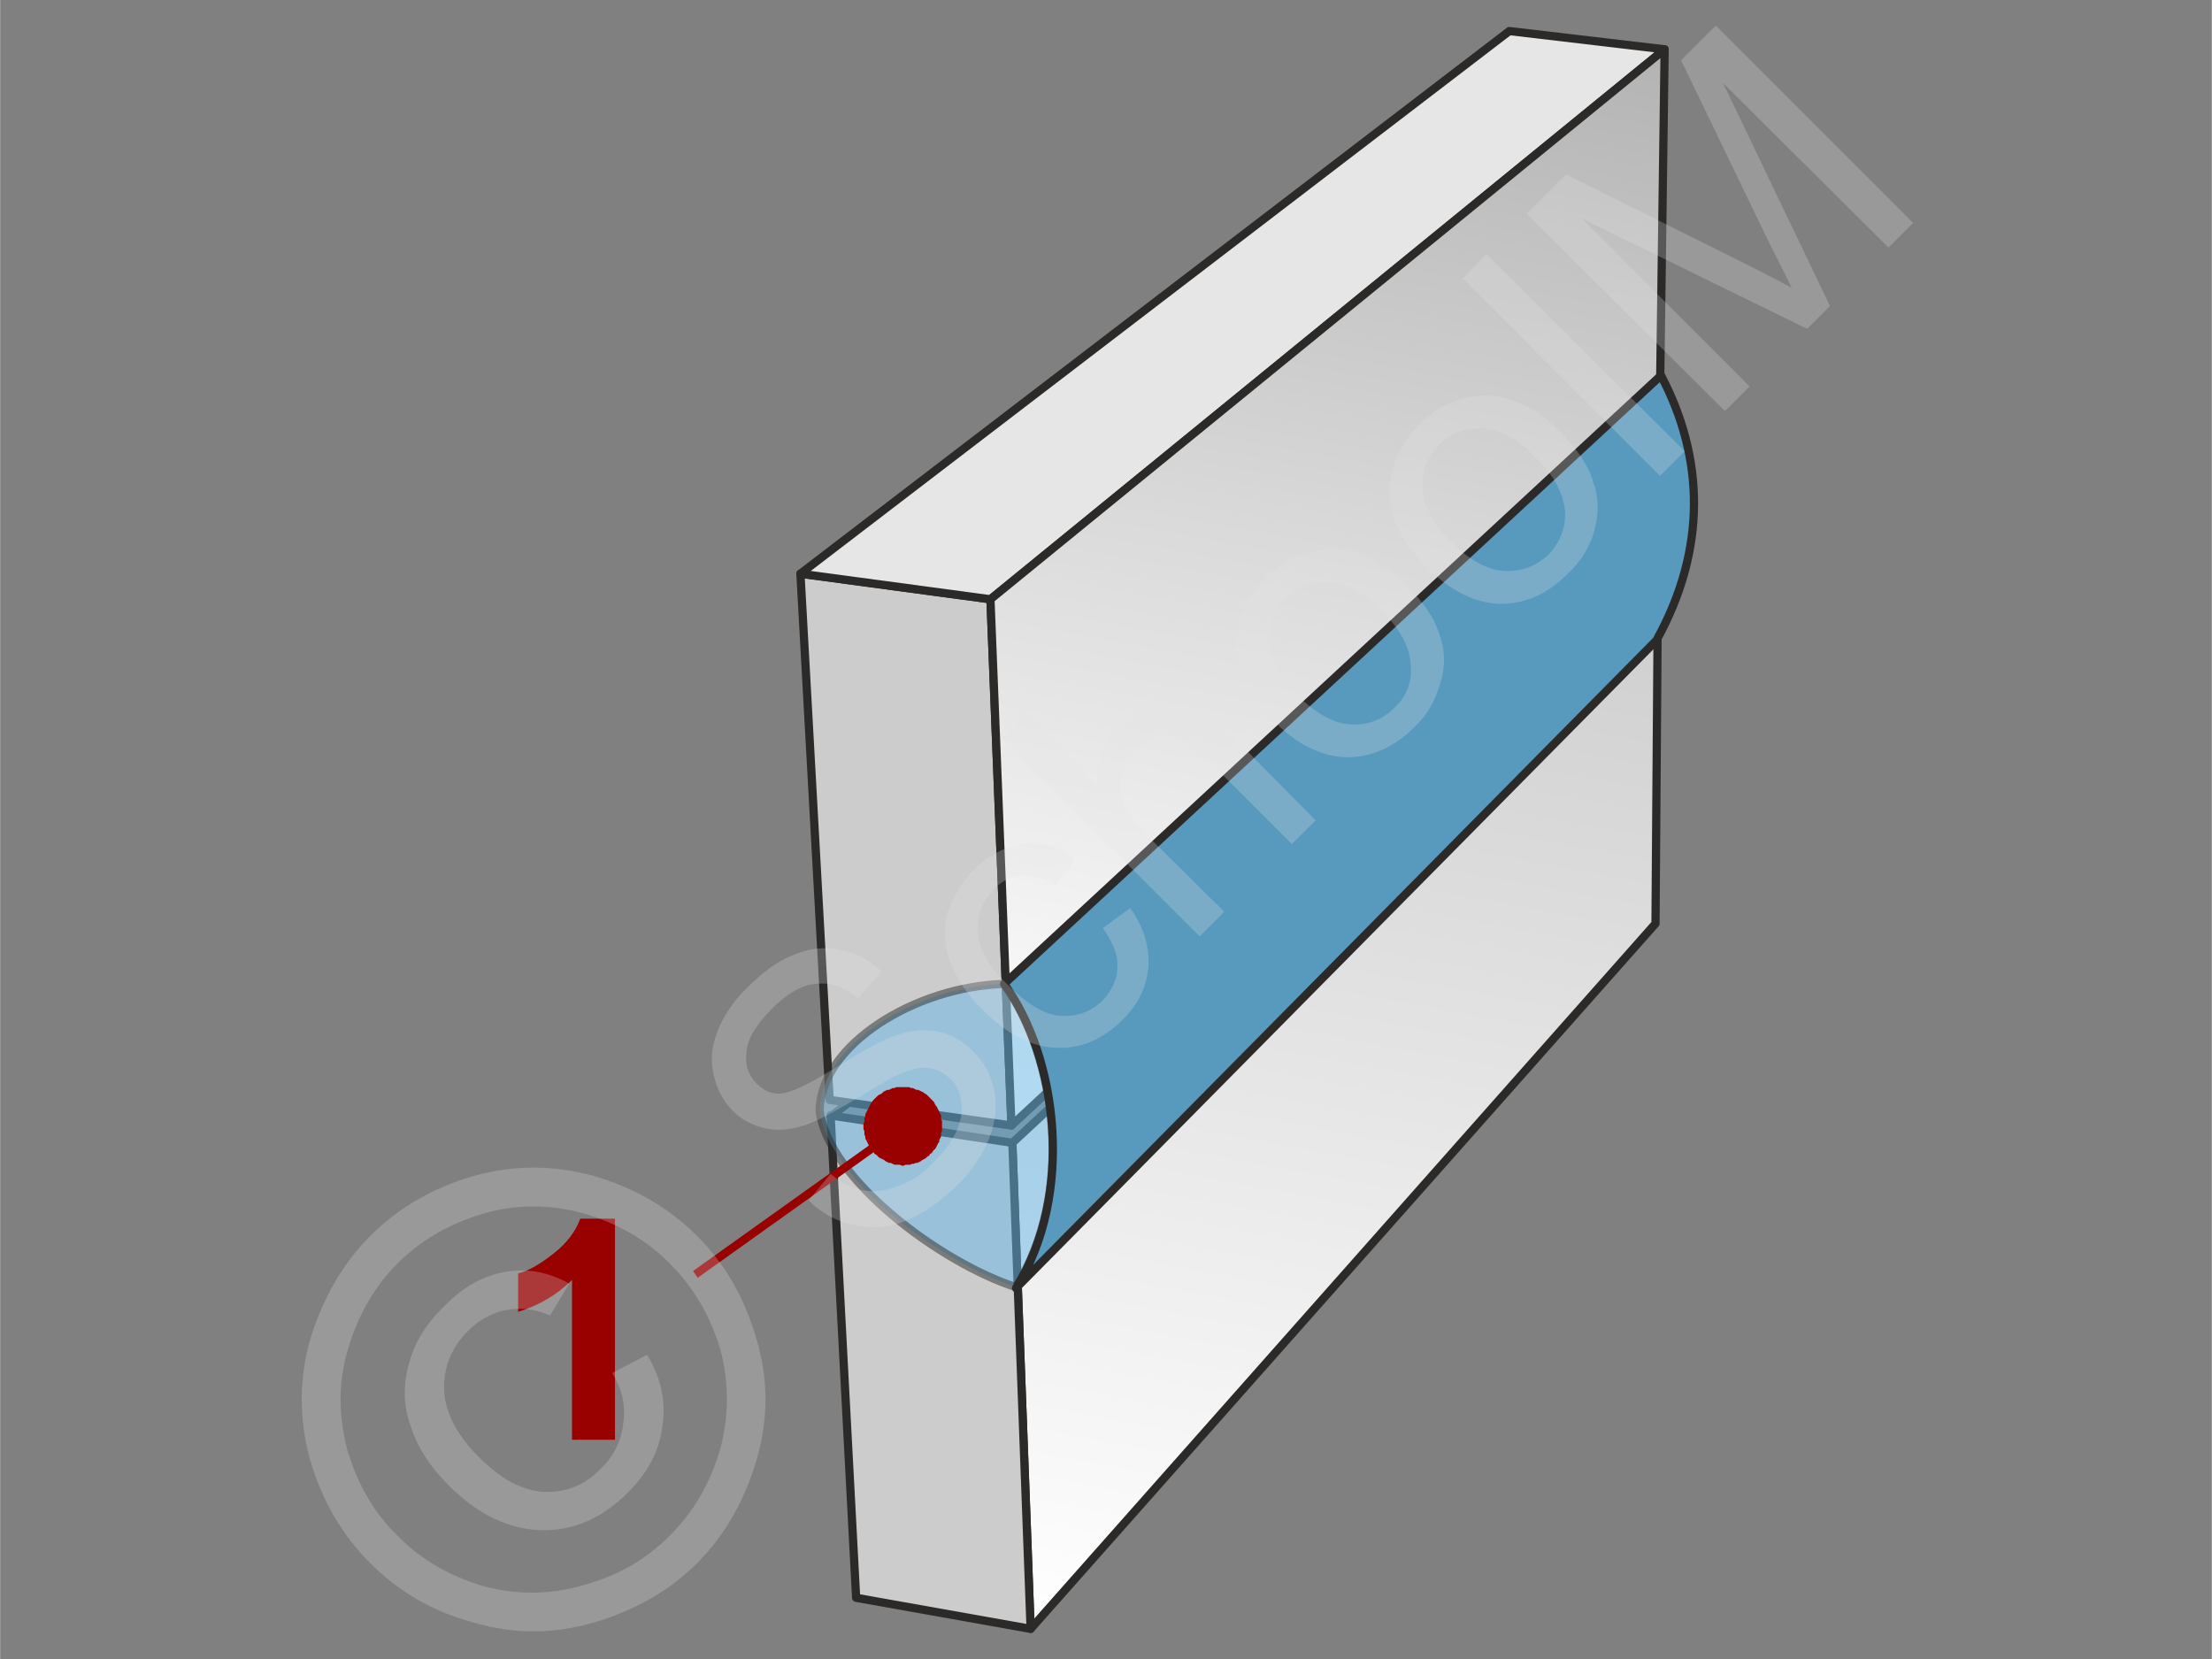 <svg xmlns="http://www.w3.org/2000/svg" width="240px" height="180px" style="shape-rendering:geometricPrecision;text-rendering:geometricPrecision;image-rendering:optimizeQuality;fill-rule:evenodd;clip-rule:evenodd" viewBox="0 0 24.21 18.16" xmlns:xlink="http://www.w3.org/1999/xlink"><rect x="0" y="0" width="24.21" height="18.16" fill="#808080" stroke="none"/><defs><linearGradient id="id0" gradientUnits="userSpaceOnUse" x1="15.63" y1="0.05" x2="13.28" y2="12.73"><stop offset="0" style="stop-opacity:1;stop-color:#b3b3b3"/><stop offset="0.459" style="stop-opacity:1;stop-color:#d9d9d9"/><stop offset="1" style="stop-opacity:1;stop-color:white"/></linearGradient><linearGradient id="id1" gradientUnits="userSpaceOnUse" x1="15.68" y1="5.49" x2="13.32" y2="18.2"><stop offset="0" style="stop-opacity:1;stop-color:#ccc"/><stop offset="1" style="stop-opacity:1;stop-color:white"/></linearGradient></defs><g id="Ebene_x0020_1"><g id="_-1402138232"><g><path d="M6.73 15.76l-0.47 0 0 -1.75c-0.16,0.16 -0.36,0.28 -0.59,0.35l0 -0.42c0.12,-0.03 0.25,-0.11 0.39,-0.22 0.14,-0.11 0.24,-0.24 0.29,-0.38l0.38 0 0 2.42z" style="fill:#900;fill-rule:nonzero"/><g><g><polygon points="10.84,6.56 11.07,12.32 9.08,12.04 8.76,6.28" style="fill:#ccc;stroke:#2b2a29;stroke-width:.09;stroke-linejoin:round;stroke-miterlimit:22.926"/><polygon points="18.22,0.54 10.84,6.56 8.76,6.28 16.52,0.34" style="fill:#e6e6e6;stroke:#2b2a29;stroke-width:.09;stroke-linejoin:round;stroke-miterlimit:22.926"/><polygon points="18.22,0.54 18.15,5.75 11.07,12.32 10.84,6.56" style="fill:url(#id0);stroke:#2b2a29;stroke-width:.09;stroke-linejoin:round;stroke-miterlimit:22.926"/></g><g><polygon points="18.15,5.95 18.12,10.11 11.28,17.83 11.08,12.51" style="fill:url(#id1);stroke:#2b2a29;stroke-width:.09;stroke-linejoin:round;stroke-miterlimit:22.926"/><polygon points="11.08,12.51 11.28,17.83 9.37,17.49 9.09,12.21" style="fill:#ccc;stroke:#2b2a29;stroke-width:.09;stroke-linejoin:round;stroke-miterlimit:22.926"/><line x1="9.09" y1="12.22" x2="9.29" y2="12.07" style="fill:none;stroke:#2b2a29;stroke-width:.09;stroke-miterlimit:22.926"/></g><g><path d="M11.12 14.09c0.65,-1.06 0.44,-2.51 -0.13,-3.32 -0.98,0.03 -2.01,0.67 -2.02,1.39 0.1,0.75 1.32,1.66 2.15,1.93z" style="fill:#66b8e8;fill-opacity:.502;stroke:#2b2a29;stroke-width:.09;stroke-linejoin:round;stroke-miterlimit:22.926;stroke-opacity:.502"/><path d="M11.12 14.1c0.64,-1.02 0.46,-2.52 -0.13,-3.33l7.19 -6.66c0.47,0.89 0.51,1.89 -0.05,2.9l-7.01 7.09z" style="fill:#579abe;stroke:#2b2a29;stroke-width:.09;stroke-linejoin:round;stroke-miterlimit:22.926"/></g></g><g><line x1="7.61" y1="13.95" x2="9.88" y2="12.33" style="fill:none;fill-rule:nonzero;stroke:#900;stroke-width:.09;stroke-miterlimit:22.926"/><polygon id="1" points="9.63,11.98 9.63,11.98 9.65,11.97 9.67,11.95 9.69,11.94 9.71,11.93 9.73,11.93 9.75,11.92 9.77,11.91 9.79,11.91 9.81,11.9 9.83,11.9 9.85,11.9 9.87,11.9 9.89,11.9 9.91,11.9 9.93,11.9 9.95,11.9 9.97,11.91 9.99,11.91 10.01,11.92 10.03,11.93 10.05,11.93 10.07,11.94 10.09,11.95 10.11,11.96 10.12,11.97 10.14,11.98 10.16,12 10.17,12.01 10.19,12.03 10.2,12.04 10.22,12.06 10.23,12.08 10.23,12.08 10.24,12.1 10.25,12.11 10.26,12.13 10.27,12.15 10.28,12.17 10.29,12.19 10.3,12.21 10.3,12.23 10.3,12.25 10.31,12.27 10.31,12.29 10.31,12.31 10.31,12.34 10.31,12.36 10.31,12.38 10.3,12.4 10.3,12.42 10.3,12.44 10.29,12.46 10.28,12.48 10.28,12.5 10.27,12.51 10.26,12.53 10.25,12.55 10.24,12.57 10.22,12.59 10.21,12.6 10.2,12.62 10.18,12.63 10.17,12.65 10.15,12.66 10.13,12.68 10.13,12.68 10.11,12.69 10.09,12.7 10.08,12.71 10.06,12.72 10.04,12.73 10.02,12.73 10,12.74 9.98,12.74 9.96,12.75 9.93,12.75 9.91,12.75 9.89,12.76 9.87,12.76 9.85,12.75 9.83,12.75 9.81,12.75 9.79,12.75 9.77,12.74 9.75,12.73 9.73,12.73 9.71,12.72 9.69,12.71 9.68,12.7 9.66,12.69 9.64,12.68 9.62,12.67 9.61,12.66 9.59,12.64 9.57,12.63 9.56,12.61 9.55,12.59 9.53,12.58 9.53,12.58 9.52,12.56 9.51,12.54 9.5,12.52 9.49,12.5 9.48,12.48 9.47,12.46 9.47,12.44 9.46,12.42 9.46,12.4 9.46,12.38 9.45,12.36 9.45,12.34 9.45,12.32 9.45,12.3 9.46,12.28 9.46,12.26 9.46,12.24 9.47,12.22 9.47,12.2 9.48,12.18 9.49,12.16 9.5,12.14 9.51,12.12 9.52,12.1 9.53,12.08 9.54,12.07 9.55,12.05 9.57,12.03 9.58,12.02 9.6,12 9.61,11.99" style="fill:#900"/></g></g><g id="_-1402137344"><polygon points="0,0 24.21,0 24.21,18.16 0,18.16" style="fill:none"/><g><path d="M8.85 13.14l0.24 -0.29c0.12,0.1 0.24,0.16 0.36,0.18 0.11,0.02 0.24,0.01 0.39,-0.05 0.14,-0.05 0.27,-0.14 0.39,-0.27 0.11,-0.11 0.19,-0.22 0.24,-0.33 0.05,-0.12 0.07,-0.23 0.05,-0.33 -0.01,-0.09 -0.05,-0.18 -0.12,-0.24 -0.07,-0.07 -0.15,-0.11 -0.24,-0.12 -0.08,-0.01 -0.19,0.01 -0.32,0.07 -0.08,0.03 -0.24,0.13 -0.49,0.28 -0.25,0.15 -0.43,0.24 -0.55,0.28 -0.16,0.05 -0.3,0.06 -0.43,0.03 -0.13,-0.03 -0.25,-0.09 -0.35,-0.19 -0.11,-0.11 -0.18,-0.25 -0.21,-0.4 -0.04,-0.16 -0.02,-0.32 0.05,-0.49 0.07,-0.17 0.18,-0.33 0.33,-0.47 0.16,-0.16 0.32,-0.28 0.5,-0.35 0.17,-0.07 0.34,-0.09 0.51,-0.05 0.17,0.03 0.31,0.11 0.45,0.23l-0.26 0.3c-0.15,-0.13 -0.3,-0.18 -0.46,-0.16 -0.15,0.01 -0.31,0.1 -0.48,0.27 -0.17,0.17 -0.27,0.33 -0.28,0.47 -0.02,0.15 0.02,0.26 0.11,0.35 0.08,0.08 0.17,0.12 0.27,0.11 0.11,-0.01 0.3,-0.1 0.59,-0.28 0.29,-0.18 0.49,-0.29 0.62,-0.34 0.18,-0.07 0.35,-0.09 0.5,-0.06 0.14,0.03 0.28,0.1 0.39,0.22 0.12,0.11 0.19,0.25 0.23,0.42 0.03,0.17 0.02,0.34 -0.05,0.52 -0.07,0.18 -0.18,0.35 -0.33,0.5 -0.2,0.2 -0.39,0.33 -0.58,0.41 -0.19,0.08 -0.38,0.09 -0.57,0.05 -0.19,-0.04 -0.35,-0.12 -0.5,-0.27zm3.22 -2.98l0.3 -0.22c0.15,0.21 0.21,0.42 0.2,0.64 -0.02,0.22 -0.11,0.41 -0.28,0.58 -0.22,0.22 -0.46,0.32 -0.73,0.31 -0.27,-0.01 -0.54,-0.15 -0.8,-0.41 -0.17,-0.17 -0.29,-0.34 -0.36,-0.53 -0.07,-0.18 -0.08,-0.36 -0.03,-0.54 0.06,-0.17 0.15,-0.33 0.28,-0.46 0.17,-0.17 0.36,-0.27 0.55,-0.29 0.19,-0.03 0.39,0.03 0.57,0.16l-0.21 0.29c-0.13,-0.08 -0.26,-0.11 -0.37,-0.11 -0.12,0.01 -0.22,0.06 -0.31,0.15 -0.13,0.14 -0.19,0.29 -0.18,0.47 0.01,0.18 0.12,0.38 0.33,0.58 0.21,0.21 0.4,0.33 0.58,0.34 0.17,0.01 0.33,-0.04 0.46,-0.17 0.1,-0.11 0.16,-0.23 0.16,-0.36 0.01,-0.13 -0.05,-0.28 -0.16,-0.43zm1.06 0.09l-2.16 -2.16 0.26 -0.27 0.78 0.78c-0.02,-0.27 0.07,-0.5 0.25,-0.68 0.12,-0.12 0.24,-0.2 0.37,-0.24 0.13,-0.04 0.26,-0.04 0.38,0.01 0.11,0.04 0.25,0.14 0.4,0.29l0.99 1 -0.26 0.26 -0.99 -0.99c-0.14,-0.13 -0.26,-0.2 -0.38,-0.2 -0.12,-0.01 -0.23,0.05 -0.33,0.15 -0.08,0.08 -0.13,0.17 -0.16,0.28 -0.03,0.11 -0.02,0.22 0.02,0.32 0.04,0.09 0.12,0.2 0.24,0.33l0.86 0.85 -0.27 0.27zm0.8 -2.37c-0.29,-0.29 -0.42,-0.58 -0.4,-0.88 0.02,-0.25 0.12,-0.48 0.32,-0.67 0.21,-0.21 0.46,-0.32 0.74,-0.32 0.28,0.01 0.54,0.13 0.79,0.38 0.2,0.2 0.33,0.39 0.38,0.57 0.06,0.17 0.06,0.35 0,0.53 -0.05,0.18 -0.14,0.34 -0.28,0.47 -0.22,0.22 -0.47,0.33 -0.74,0.33 -0.28,-0.01 -0.55,-0.14 -0.81,-0.41zm0.27 -0.27c0.2,0.2 0.4,0.31 0.58,0.32 0.19,0.01 0.35,-0.05 0.48,-0.18 0.14,-0.13 0.2,-0.29 0.18,-0.48 -0.01,-0.19 -0.12,-0.39 -0.32,-0.59 -0.19,-0.2 -0.39,-0.3 -0.57,-0.31 -0.19,-0.01 -0.35,0.05 -0.48,0.18 -0.13,0.13 -0.2,0.29 -0.18,0.48 0.01,0.19 0.11,0.38 0.31,0.58zm1.41 -1.41c-0.29,-0.29 -0.42,-0.58 -0.4,-0.88 0.02,-0.25 0.13,-0.48 0.32,-0.67 0.22,-0.22 0.46,-0.32 0.74,-0.32 0.28,0.01 0.54,0.13 0.79,0.38 0.2,0.2 0.33,0.39 0.38,0.57 0.06,0.17 0.06,0.35 0.01,0.53 -0.05,0.18 -0.15,0.34 -0.29,0.47 -0.22,0.22 -0.46,0.33 -0.74,0.33 -0.28,-0.01 -0.55,-0.14 -0.81,-0.41zm0.27 -0.27c0.2,0.2 0.4,0.31 0.58,0.32 0.19,0.01 0.35,-0.05 0.49,-0.18 0.13,-0.14 0.19,-0.3 0.18,-0.48 -0.02,-0.19 -0.12,-0.39 -0.33,-0.59 -0.19,-0.2 -0.38,-0.3 -0.57,-0.31 -0.19,-0.01 -0.35,0.05 -0.48,0.18 -0.13,0.13 -0.19,0.29 -0.18,0.48 0.01,0.19 0.11,0.38 0.31,0.58zm2.29 -0.72l-2.16 -2.16 0.26 -0.27 2.17 2.16 -0.27 0.27zm0.71 -0.71l-2.17 -2.16 0.43 -0.43 2.05 1.02c0.19,0.1 0.33,0.17 0.42,0.22 -0.05,-0.11 -0.13,-0.26 -0.23,-0.46l-0.98 -2.03 0.38 -0.38 2.16 2.16 -0.27 0.27 -1.81 -1.8 1.17 2.44 -0.25 0.25 -2.47 -1.21 1.84 1.84 -0.27 0.27z" style="fill:#e6e6e6;fill-rule:nonzero;fill-opacity:.251"/><path d="M4.05 13.53c0.3,-0.3 0.67,-0.52 1.11,-0.65 0.44,-0.13 0.89,-0.13 1.33,-0.01 0.45,0.13 0.83,0.35 1.14,0.66 0.31,0.31 0.52,0.68 0.65,1.13 0.13,0.44 0.13,0.88 0,1.32 -0.13,0.44 -0.34,0.82 -0.65,1.13 -0.31,0.31 -0.69,0.52 -1.13,0.65 -0.44,0.13 -0.88,0.13 -1.32,0 -0.45,-0.12 -0.82,-0.34 -1.13,-0.65 -0.31,-0.31 -0.53,-0.69 -0.66,-1.14 -0.12,-0.44 -0.12,-0.89 0.01,-1.33 0.14,-0.44 0.35,-0.81 0.65,-1.11zm0.3 0.3c-0.25,0.25 -0.43,0.56 -0.54,0.93 -0.11,0.36 -0.11,0.73 -0.01,1.11 0.11,0.37 0.29,0.69 0.55,0.94 0.25,0.26 0.57,0.44 0.93,0.55 0.37,0.1 0.74,0.1 1.11,-0.01 0.37,-0.1 0.68,-0.28 0.94,-0.54 0.26,-0.26 0.44,-0.57 0.55,-0.94 0.1,-0.37 0.1,-0.74 0,-1.11 -0.11,-0.36 -0.29,-0.67 -0.55,-0.93 -0.26,-0.26 -0.57,-0.44 -0.95,-0.55 -0.37,-0.1 -0.74,-0.1 -1.11,0.01 -0.36,0.11 -0.67,0.29 -0.92,0.54zm2.35 1.2l0.38 -0.2c0.15,0.24 0.21,0.5 0.17,0.77 -0.03,0.28 -0.16,0.52 -0.38,0.74 -0.28,0.28 -0.6,0.42 -0.95,0.41 -0.35,-0.01 -0.69,-0.17 -1.01,-0.49 -0.21,-0.21 -0.35,-0.43 -0.42,-0.66 -0.08,-0.23 -0.08,-0.46 -0.01,-0.69 0.06,-0.22 0.19,-0.43 0.38,-0.61 0.21,-0.22 0.44,-0.34 0.68,-0.38 0.24,-0.04 0.47,0.01 0.69,0.13l-0.21 0.35c-0.16,-0.07 -0.32,-0.09 -0.48,-0.06 -0.16,0.03 -0.3,0.11 -0.42,0.23 -0.18,0.18 -0.27,0.4 -0.26,0.65 0.01,0.24 0.14,0.49 0.38,0.73 0.24,0.24 0.48,0.37 0.71,0.38 0.24,0.01 0.45,-0.07 0.62,-0.25 0.15,-0.14 0.23,-0.31 0.25,-0.5 0.03,-0.19 -0.01,-0.37 -0.12,-0.55z" style="fill:#e6e6e6;fill-rule:nonzero;fill-opacity:.251"/></g></g></g></g></svg>